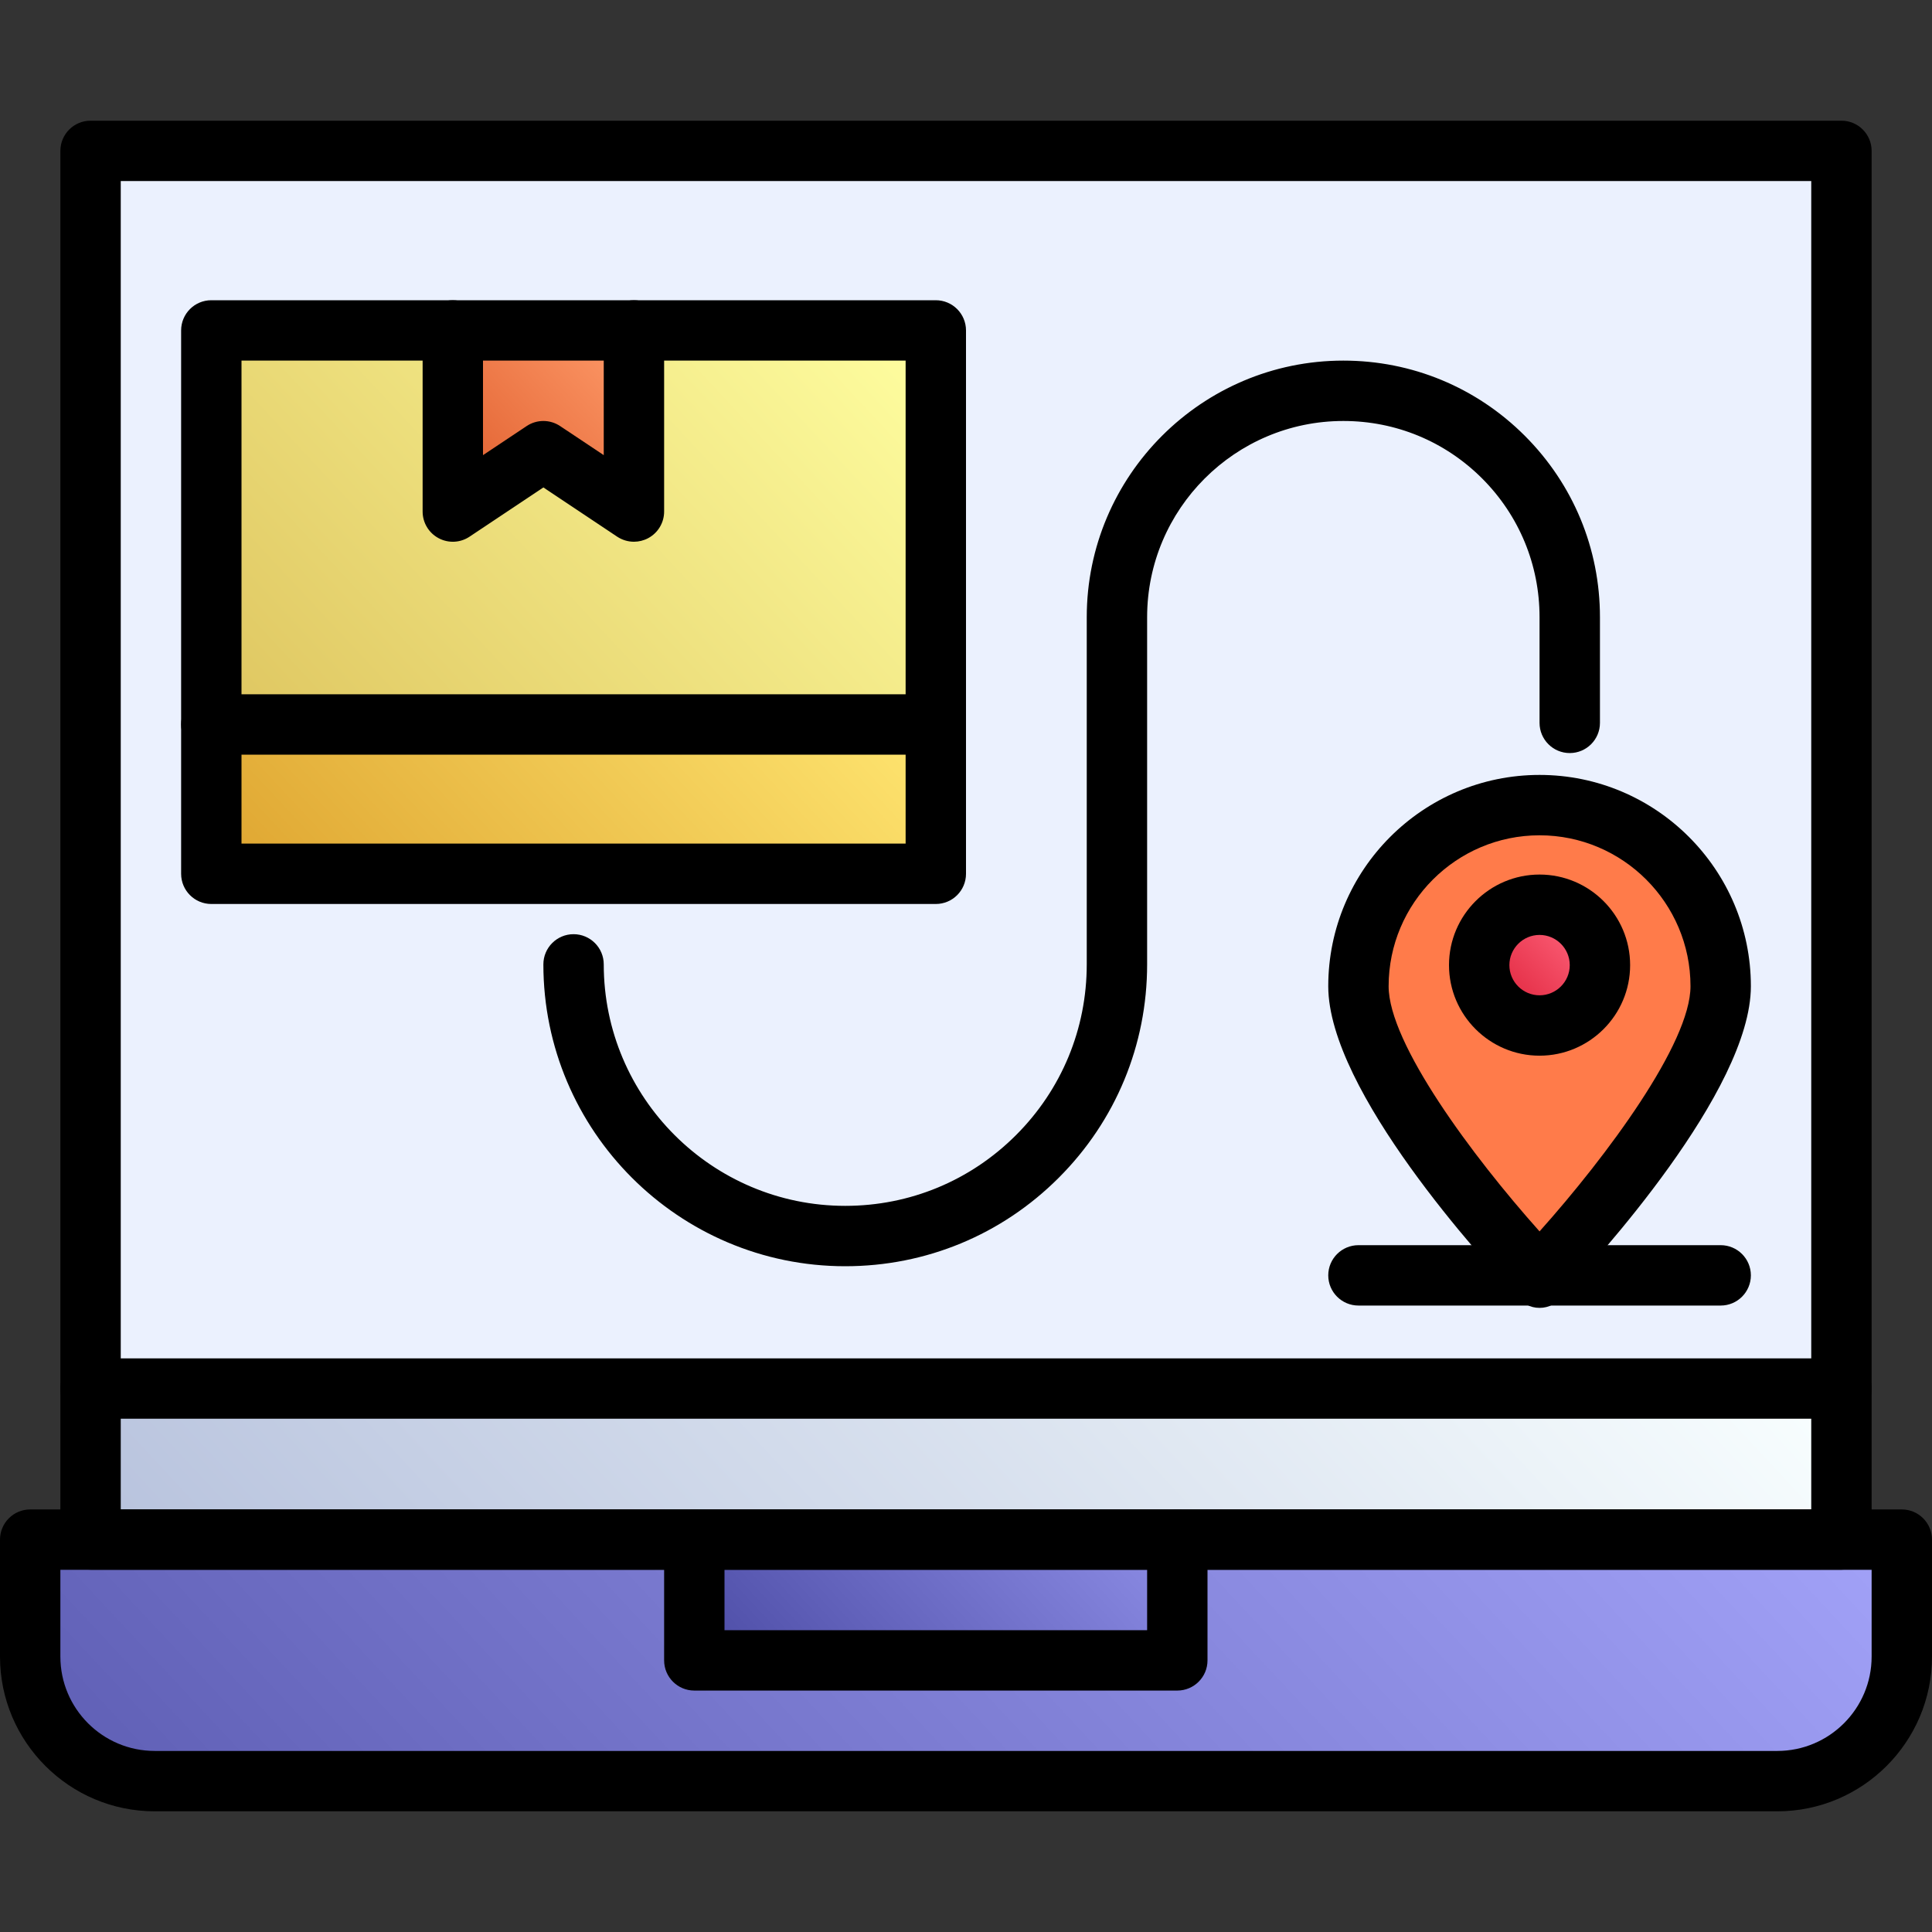 <svg width="60" height="60" viewBox="0 0 60 60" fill="none" xmlns="http://www.w3.org/2000/svg">
<rect x="0" y="0" width="60" height="60" fill="#333333" stroke="none"/>
<path d="M21.562 47.815H36.562V51.565H21.562V47.815Z" fill="url(#paint0_linear_1_86508)"/>
<path d="M59.062 47.815V51.447C59.062 53.582 57.332 55.315 55.195 55.315H4.805C2.668 55.315 0.938 53.582 0.938 51.447V47.815H21.562V51.565H36.562V47.815H59.062Z" fill="url(#paint1_linear_1_86508)"/>
<path d="M2.812 43.123H57.188V47.81H2.812V43.123Z" fill="url(#paint2_linear_1_86508)"/>
<path d="M19.688 10.262V15.887L16.875 14.012L14.062 15.887V10.262H19.688Z" fill="url(#paint3_linear_1_86508)"/>
<path d="M6.562 22.498H29.062V27.136H6.562V22.498Z" fill="url(#paint4_linear_1_86508)"/>
<path d="M29.062 10.262V22.498H6.562V10.262H14.062V15.887L16.875 14.012L19.688 15.887V10.262H29.062Z" fill="url(#paint5_linear_1_86508)"/>
<path d="M47.812 28.098C48.848 28.098 49.688 28.937 49.688 29.973C49.688 31.007 48.848 31.848 47.812 31.848C46.777 31.848 45.938 31.007 45.938 29.973C45.938 28.937 46.777 28.098 47.812 28.098Z" fill="url(#paint6_linear_1_86508)"/>
<path d="M47.812 25.004C50.919 25.004 53.438 27.522 53.438 30.629C53.438 33.63 48.185 39.234 47.831 39.608H47.794C47.44 39.234 42.188 33.63 42.188 30.629C42.188 27.522 44.706 25.004 47.812 25.004ZM49.688 29.973C49.688 28.937 48.848 28.098 47.812 28.098C46.777 28.098 45.938 28.937 45.938 29.973C45.938 31.007 46.777 31.848 47.812 31.848C48.848 31.848 49.688 31.007 49.688 29.973Z" fill="#FF7B4A"/>
<path d="M47.794 39.607C47.807 39.62 47.812 39.627 47.812 39.627C47.812 39.627 47.818 39.62 47.831 39.607C48.185 39.234 53.438 33.63 53.438 30.628C53.438 27.522 50.919 25.003 47.812 25.003C44.706 25.003 42.188 27.522 42.188 30.628C42.188 33.63 47.44 39.234 47.794 39.607ZM57.188 4.686V43.123H2.812V4.686H57.188ZM29.062 27.136V22.498V10.261H19.688H14.062H6.562V22.498V27.136H29.062Z" fill="#EBF1FE"/>
<path d="M57.188 48.748H2.812C2.295 48.748 1.875 48.328 1.875 47.81V4.686C1.875 4.168 2.295 3.748 2.812 3.748H57.188C57.705 3.748 58.125 4.168 58.125 4.686V47.81C58.125 48.328 57.705 48.748 57.188 48.748ZM3.75 46.873H56.25V5.623H3.75V46.873Z" fill="black"/>
<path d="M55.195 56.252H4.805C2.155 56.252 0 54.096 0 51.447V47.815C0 47.297 0.42 46.877 0.938 46.877H21.562C22.08 46.877 22.5 47.297 22.5 47.815C22.5 48.332 22.08 48.752 21.562 48.752H1.875V51.447C1.875 53.063 3.189 54.377 4.805 54.377H55.195C56.811 54.377 58.125 53.063 58.125 51.447V48.752H36.562C36.045 48.752 35.625 48.332 35.625 47.815C35.625 47.297 36.045 46.877 36.562 46.877H59.062C59.58 46.877 60 47.297 60 47.815V51.447C60 54.096 57.845 56.252 55.195 56.252Z" fill="black"/>
<path d="M36.562 52.502H21.562C21.045 52.502 20.625 52.082 20.625 51.565V47.815C20.625 47.297 21.045 46.877 21.562 46.877H36.562C37.08 46.877 37.5 47.297 37.5 47.815V51.565C37.5 52.082 37.08 52.502 36.562 52.502ZM22.5 50.627H35.625V48.752H22.5V50.627Z" fill="black"/>
<path d="M57.188 44.06H2.812C2.295 44.06 1.875 43.641 1.875 43.123C1.875 42.605 2.295 42.185 2.812 42.185H57.188C57.705 42.185 58.125 42.605 58.125 43.123C58.125 43.641 57.705 44.06 57.188 44.06Z" fill="black"/>
<path d="M29.062 28.074H6.562C6.045 28.074 5.625 27.654 5.625 27.137V10.262C5.625 9.744 6.045 9.324 6.562 9.324H14.062C14.58 9.324 15 9.744 15 10.262C15 10.78 14.58 11.199 14.062 11.199H7.5V26.199H28.125V11.199H19.688C19.17 11.199 18.75 10.78 18.75 10.262C18.75 9.744 19.17 9.324 19.688 9.324H29.062C29.58 9.324 30 9.744 30 10.262V27.137C30 27.655 29.58 28.074 29.062 28.074Z" fill="black"/>
<path d="M19.688 16.824C19.506 16.824 19.324 16.771 19.167 16.667L16.875 15.138L14.582 16.667C14.295 16.859 13.925 16.877 13.62 16.713C13.315 16.55 13.125 16.232 13.125 15.887V10.262C13.125 9.744 13.545 9.324 14.062 9.324H19.688C20.205 9.324 20.625 9.744 20.625 10.262V15.887C20.625 16.232 20.435 16.55 20.13 16.713C19.991 16.787 19.839 16.824 19.688 16.824ZM16.875 13.074C17.056 13.074 17.238 13.127 17.395 13.232L18.75 14.135V11.199H15V14.135L16.355 13.232C16.512 13.127 16.694 13.074 16.875 13.074Z" fill="black"/>
<path d="M29.062 23.436H6.562C6.045 23.436 5.625 23.016 5.625 22.498C5.625 21.98 6.045 21.561 6.562 21.561H29.062C29.58 21.561 30 21.98 30 22.498C30 23.016 29.58 23.436 29.062 23.436Z" fill="black"/>
<path d="M47.812 40.617C47.515 40.617 47.273 40.476 47.098 40.237C46.086 39.166 41.25 33.876 41.25 30.629C41.25 27.01 44.194 24.066 47.812 24.066C51.431 24.066 54.375 27.01 54.375 30.629C54.375 33.876 49.539 39.166 48.527 40.237C48.352 40.476 48.11 40.617 47.812 40.617ZM47.812 25.941C45.228 25.941 43.125 28.044 43.125 30.629C43.125 32.403 45.725 35.905 47.812 38.242C49.9 35.905 52.5 32.403 52.5 30.629C52.5 28.044 50.397 25.941 47.812 25.941Z" fill="black"/>
<path d="M53.438 40.545H42.188C41.67 40.545 41.25 40.125 41.25 39.607C41.25 39.09 41.67 38.67 42.188 38.67H53.438C53.955 38.67 54.375 39.09 54.375 39.607C54.375 40.125 53.955 40.545 53.438 40.545Z" fill="black"/>
<path d="M47.812 32.785C46.262 32.785 45 31.523 45 29.973C45 28.422 46.262 27.16 47.812 27.16C49.363 27.16 50.625 28.422 50.625 29.973C50.625 31.523 49.363 32.785 47.812 32.785ZM47.812 29.035C47.296 29.035 46.875 29.456 46.875 29.973C46.875 30.49 47.296 30.91 47.812 30.91C48.329 30.91 48.75 30.49 48.75 29.973C48.75 29.456 48.329 29.035 47.812 29.035Z" fill="black"/>
<path d="M26.25 39.324C21.081 39.324 16.875 35.119 16.875 29.949C16.875 29.432 17.295 29.012 17.812 29.012C18.33 29.012 18.75 29.432 18.75 29.949C18.75 34.085 22.114 37.449 26.25 37.449C28.253 37.449 30.136 36.669 31.553 35.252C32.97 33.836 33.75 31.952 33.75 29.949V19.168C33.75 14.774 37.325 11.199 41.719 11.199C43.846 11.199 45.848 12.028 47.354 13.533C48.859 15.039 49.688 17.04 49.688 19.168V22.449C49.688 22.967 49.268 23.387 48.75 23.387C48.232 23.387 47.812 22.967 47.812 22.449V19.168C47.812 17.541 47.179 16.01 46.028 14.858C44.877 13.708 43.346 13.074 41.719 13.074C38.359 13.074 35.625 15.808 35.625 19.168V29.949C35.625 32.453 34.65 34.807 32.879 36.578C31.108 38.349 28.754 39.324 26.25 39.324Z" fill="black"/>
<defs>
<linearGradient id="paint0_linear_1_86508" x1="24.095" y1="54.316" x2="33.984" y2="45.09" gradientUnits="userSpaceOnUse">
<stop stop-color="#4B4BA4"/>
<stop offset="1" stop-color="#8D8DE6"/>
</linearGradient>
<linearGradient id="paint1_linear_1_86508" x1="13.194" y1="66.143" x2="46.839" y2="34.753" gradientUnits="userSpaceOnUse">
<stop stop-color="#6060B6"/>
<stop offset="1" stop-color="#A2A2F8"/>
</linearGradient>
<linearGradient id="paint2_linear_1_86508" x1="14.274" y1="60.133" x2="45.681" y2="30.831" gradientUnits="userSpaceOnUse">
<stop stop-color="#B7C2DD"/>
<stop offset="1" stop-color="#F9FFFF"/>
</linearGradient>
<linearGradient id="paint3_linear_1_86508" x1="13.951" y1="15.812" x2="19.762" y2="10.39" gradientUnits="userSpaceOnUse">
<stop stop-color="#DE5A29"/>
<stop offset="1" stop-color="#FF9C6B"/>
</linearGradient>
<linearGradient id="paint4_linear_1_86508" x1="10.623" y1="31.53" x2="24.964" y2="18.15" gradientUnits="userSpaceOnUse">
<stop stop-color="#DEA42F"/>
<stop offset="1" stop-color="#FFE671"/>
</linearGradient>
<linearGradient id="paint5_linear_1_86508" x1="8.729" y1="24.863" x2="26.858" y2="7.948" gradientUnits="userSpaceOnUse">
<stop stop-color="#DEC55F"/>
<stop offset="1" stop-color="#FFFFA1"/>
</linearGradient>
<linearGradient id="paint6_linear_1_86508" x1="46.413" y1="31.272" x2="49.154" y2="28.714" gradientUnits="userSpaceOnUse">
<stop stop-color="#DE223A"/>
<stop offset="1" stop-color="#FF647C"/>
</linearGradient>
</defs>
</svg>
